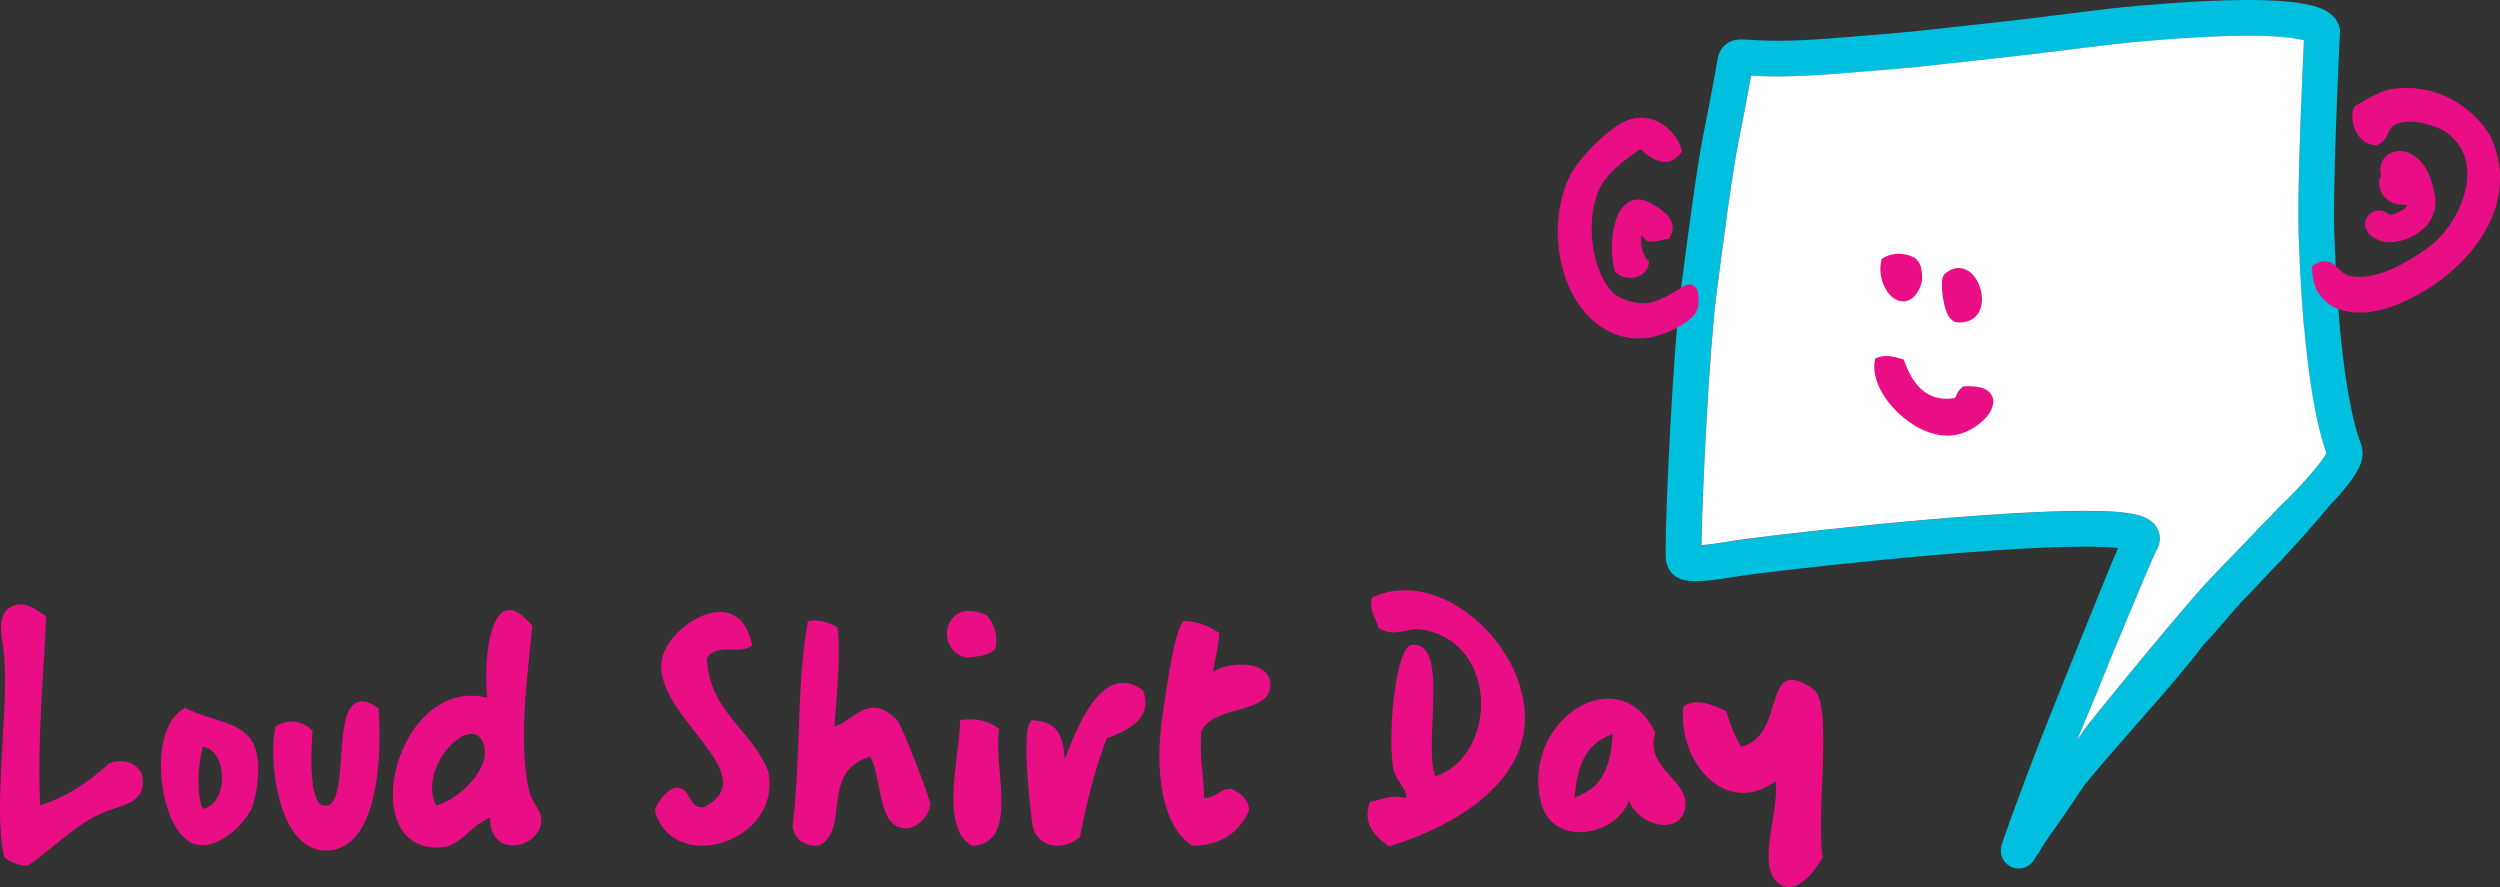 <?xml version="1.0" encoding="UTF-8"?><svg id="Layer_2" xmlns="http://www.w3.org/2000/svg" viewBox="0 0 385.1 136.66"><rect x="0" y="0" width="385.1" height="136.66" fill="#333333" stroke="none"/><defs><style>.cls-1,.cls-2{fill:#e90e85;}.cls-3{fill:#fff;}.cls-4{fill:#00bfdf;}.cls-2{fill-rule:evenodd;}</style></defs><g id="Layer_1-2"><path class="cls-2" d="M213.95,130.38c-1.96-1.41-4.21-3.46-2.92-6.87,2.4-.43,2.98-1.14,5.53-.58.46-1.02-1.65-2.78-1.95-4.58-.89-5.39.37-18.68,2.83-19,6-.76,1.71,15.47,3.67,20.25,9.51-3.23,9.85-20.5-1.87-22.59-2.6-.47-4.34,1.37-6.93-.32-.33-1.55-1.38-2.34-1.02-4.6,11.73-5.74,27.64,10.81,22.67,23.53-2.85,7.29-11.65,12.25-20,14.75Z"/><path class="cls-2" d="M279.5,106.28c2.81,2.96.24,18.26,1.25,25.8-1.33,2.4-3.83,5.34-6.06,4.39-4.71-2-.48-11.29-1.19-16.13-7.77,5.69-15.19-3.2-14.17-11.55,2.3-1.42,4.73,0,6.57.72.52,1.65,1.09,3.5,2.31,5.52,7.22-1.77,2.87-14.73,11.28-8.76Z"/><path class="cls-1" d="M259.63,123.42c-.36-3.02-4.59-4.88-4.91-8.38-.06-.63,0-1.33.23-2.12v-.14c-1.92-3.95-4.97-5.43-8.01-5.12-5.37.55-10.66,6.59-9.92,13.9.08.81.24,1.63.48,2.48,1,3.21,3.88,4.4,6.69,4.1,2.87-.29,5.75-2.08,6.7-4.82,1.03,2.49,3.75,3.95,5.92,3.73h.03c1.45-.15,2.66-1.14,2.8-3.04.01-.2.01-.39,0-.59ZM242.54,122.84c.4-4.26,1.25-8.13,5.88-9.78-.29,4.34-1.14,8.19-5.88,9.78Z"/><path class="cls-2" d="M187.82,97.5c-.09,2.21-.71,3.91-.93,6,2.47-1.71,9.15-1.88,8.77,2.31-.38,4.29-8.9,2.75-10.62,6.93-.28,3.83.36,6.72.46,10.16,1.92.07,2.28-1.42,4.16-1.39,1.28.58,2.59,1.41,2.77,3.23-1.44,3.33-4.07,5.47-8.77,5.54-4.62-2.9-5.87-11.43-4.62-19.85.95-6.37,1.86-12.86,3.23-14.78,2.4.06,4.05.87,5.54,1.85Z"/><path class="cls-2" d="M115.85,99.44c-1.91,1.53-5.47-.55-6.98,1.99.51,8.47,7.02,10.95,9.48,17.46,2.16,10.85-14.73,16.07-17.46,5.98.05-.63,1.37-2.95,3-3.49,2.8-.3,1.85,3.13,4.49,2.99,9.72-4.99-7.5-13.89-6.49-22.45.66-5.5,12.01-12.72,13.97-2.49Z"/><path class="cls-2" d="M176.05,106.31c1.69,4.37-2.47,6.3-5.54,7.39-1.82,4.65-3.1,9.83-4.15,15.23-2.7,2.28-6.91,1.76-7.39-2.3-.59-4.94-1.62-14.76,0-15.7,2.46.31,4.69.46,5.05,6.01,2.05-5.31,5.84-15.03,12.03-10.63Z"/><path class="cls-2" d="M153.91,112.28c-1.06,5.59,3.36,17.67-4.16,18.01-5.02-2.69-1.97-13.52-1.85-19.39,2.81-.36,4.61.31,6,1.38Z"/><path class="cls-2" d="M148.84,101.29c1.69-.14,3.41-.25,4.47-1.34.46-2.15-.12-3.71-1.24-5.12-6.42-3.26-8.48,5.19-3.23,6.46ZM124.43,95.76c-1.79,10.22-1.04,20.42-2.31,31.39-.11.42.4,1.88,1.28,2.46,1.69,1.04,3.11.54,2.87.59,4.74-2.59-.01-11.35,7.79-13.67,1.94,3.69,1,11.04,5.54,11.08,1.16.01,3.44-1.4,3.7-3.7.07-.68-4.33-12.14-5.08-12.93-4.4-4.64-6.93.32-9.7.92.34-4.7,1.04-11.11.46-15.23-.96-.79-3.41-1.42-4.56-.93Z"/><path class="cls-2" d="M81.96,96.39c-.25,4.64-2.39,17.2-.46,25.4.48,2.04,2.18,3.23,1.85,5.08-.72,3.97-7.94,5.3-7.85-.93-3.2,1.28-4.46,4.51-7.85,4.62-13.21.44-6.54-26.58,7.39-23.09-.69-6.8.79-18.61,6.93-11.08ZM74.57,114.87c-1.49-5.69-10.43,3.13-7.39,9.23,3.74-1.1,8.32-5.66,7.39-9.23Z"/><path class="cls-2" d="M4.33,133.29c-1.16.25-3.28-.7-3.69-1.38-1.75-6.88.72-22.6,0-30.94-.22-2.62-1.8-7.38,2.31-7.85,1.62-.18,2.96,1.05,4.16,1.85-.3,7.95-1.41,18.84-.93,29.09,4.29-1.39,7.66-3.73,10.62-6.46,2.79-1.13,4.89.69,5.08,1.85.77,4.08-2.57,4.39-5.54,5.54-4.71,1.83-8.37,5.95-12.01,8.31Z"/><path class="cls-1" d="M39.22,114.98c-1.56-3.92-6.73-3.85-10.6-5.9l-.09-.05-.09.05c-2.6,1.39-3.64,5.04-3.65,8.89.02,5.2,1.89,10.83,4.99,11.97.46.17.94.24,1.42.24h.01c3.53-.03,6.82-4,7.57-5.7.39-.94.99-3.45,1-5.96,0-1.25-.15-2.5-.56-3.55ZM31.21,124.6c-.46-1.13-.65-2.64-.65-4.19,0-1.92.29-3.92.68-5.39,1.89.29,2.98,2.49,2.97,4.79,0,2.3-1.09,4.5-3.01,4.79Z"/><path class="cls-1" d="M58.16,108.99l.17.12v.21c.09,1.2.13,2.5.13,3.85h0c0,3.95-.38,8.29-1.56,11.73h0c-1.15,3.41-3.21,6.03-6.54,6.12h-.14c-3.05,0-5.1-2.38-6.34-5.37h0c-1.25-3.01-1.79-6.76-1.79-9.9h0c0-1.36.1-2.61.29-3.63h0l.04-.19.16-.1c.77-.48,1.57-.69,2.32-.69h0c1.24,0,2.34.55,3.11,1.3h0l.15.14-.02.21c-.09,1.12-.18,2.65-.18,4.23h0c0,1.79.12,3.65.46,5.01h0c.35,1.4.9,2.11,1.5,2.07h0s.04,0,.14,0h0c.06,0,.12,0,.17,0h0c.59,0,.99-.36,1.36-1.21h0c.36-.84.58-2.08.72-3.48h0c.3-2.79.33-6.18.92-8.53h0c.37-1.53,1.09-2.82,2.53-2.84h0c.71,0,1.48.32,2.38.96h0"/><path class="cls-4" d="M363.73,68.51c-1.67-4.24-2.77-11.96-3.35-18.66-.59-6.75-.74-12.51-.79-13.59-.04-.8-.06-1.91-.06-3.21,0-4.58.22-11.54.45-17.33.19-5,.39-9.13.44-10.16.03-.17.05-.36.05-.56,0-.02,0-.03,0-.06-.01-.93-.44-1.86-1.17-2.54-1.02-.93-2.32-1.41-4.24-1.79-1.97-.37-4.71-.61-8.78-.61-4.01,0-9.3.24-16.35.84-7.02.6-11.84,1.45-23.86,2.76-12.71,1.38-9.83,1.2-24.26,2.33-3.47.27-6.06.35-8,.35-3.04,0-4.35-.19-5.52-.2-.29,0-.64.01-1.06.1h0c-.79.16-1.62.65-2.15,1.52-.4.66-.47,1.24-.52,1.49-.57,3.36-1.19,6.6-2.16,11.46-1.01,5.07-2.39,15.54-3.46,23.86-1.25,9.83-2.36,33.64-2.37,40.08,0,.45,0,.83.02,1.15,0,.16.02.31.03.47v.04s.02.05.02.05c0,0,0,.02.02.15.02.12.05.28.12.47.03.12.14.48.38.88.48.79,1.26,1.27,1.99,1.48.64.19,1.29.24,2.03.25,1.36,0,3.22-.2,6.19-.7,3.84-.67,37.69-4.62,53.67-4.62h.13c2.07,0,3.84.07,5.1.21-.71,1.63-1.61,3.79-2.63,6.32-2.58,6.4-8.36,20.6-10.81,27.08-1.27,3.35-2.38,6.34-3.18,8.55-.4,1.1-.72,2-.95,2.67-.12.33-.21.61-.28.83-.04.12-.07.23-.1.35v.03s-.01.04-.01.04c0,0,0,0-.04.15-.03.14-.04.3-.06.56v.06c0,.21.03.66.26,1.14.12.27.35.63.74.96h0s0,0,0,0c.44.37,1.03.62,1.72.63h.03c.77,0,1.31-.32,1.5-.45.44-.29.65-.6.66-.6l.03-.03.02-.03c.24-.31.32-.52.34-.56,0-.07.5-.5.9-1.4,1.42-2.26,3.81-5.36,6.54-9.62,4.52-5.66,14.05-15.8,18.41-21.7,2.51-2.59,4.86-5.65,6.41-7.19,1.55-1.54,2.39-2.53,2.78-2.93.36-.4,1.38-1.46,2.81-2.91,2.06-2.25,5.31-5.8,7.58-8.59,1.22-1.28,2.36-2.57,3.24-3.78.44-.61.83-1.21,1.15-1.85.3-.62.6-1.36.61-2.32,0-.41-.06-.86-.24-1.32ZM358.09,70.28c-1.17,1.82-4.25,5.25-7.16,7.99l-.03.03-.02.03c-1.32,1.51-2.81,2.81-3.95,4.13-1.08,1.13-2.16,2.21-2.63,2.73-.1.1-2.25,2.22-4.84,5.05-4.43,4.95-12.09,14.27-17.58,21.08-.44.51-1.16,1.54-1.97,2.75,1.45-3.47,3.02-7.17,3.83-9.23,1.33-3.37,5.23-12.61,6.28-15.14,1.03-2.5,1.89-4.44,2.26-5.12.23-.43.41-.98.41-1.61v-.04c0-.92-.4-1.69-.89-2.21-.68-.72-1.41-1.01-2.01-1.21l-.37-.11c-2.04-.56-4.76-.67-8.29-.69-16.72.01-50.22,3.95-54.67,4.69-2.01.34-3.43.52-4.37.59.06-6.87,1.16-29.81,2.32-38.78,1.06-8.25,2.46-18.8,3.4-23.47.83-4.15,1.41-7.17,1.92-10.07.94.06,2.3.12,4.09.12,2.09,0,4.84-.09,8.43-.37,14.42-1.13,11.83-.97,24.43-2.34,12.14-1.32,16.99-2.17,23.74-2.74,6.93-.6,12.08-.82,15.87-.82h.13c4.69,0,7.31.38,8.47.71-.2,4.21-.85,18.79-.86,26.84,0,1.35.01,2.53.06,3.48.04.91.2,6.9.8,13.8.6,6.67,1.56,14.18,3.45,19.51-.07.12-.16.28-.27.44Z"/><path class="cls-3" d="M354.9,50.33c-.6-6.9-.76-12.89-.8-13.8-.05-.96-.06-2.13-.06-3.48,0-8.05.66-22.63.86-26.84-1.16-.33-3.79-.71-8.47-.71h-.13c-3.79,0-8.95.22-15.87.82-6.75.58-11.6,1.42-23.74,2.74-12.6,1.37-10.01,1.22-24.43,2.34-3.59.28-6.33.37-8.43.37-1.79,0-3.15-.07-4.09-.12-.51,2.9-1.09,5.91-1.92,10.07-.94,4.67-2.34,15.21-3.4,23.47-1.16,8.97-2.26,31.91-2.32,38.78.94-.07,2.36-.24,4.37-.59,4.45-.75,37.94-4.68,54.67-4.69,3.54.02,6.25.13,8.29.69l.37.11c.6.2,1.33.5,2.01,1.21.48.52.88,1.29.89,2.21v.04c0,.63-.18,1.18-.41,1.61-.36.67-1.23,2.62-2.26,5.12-1.05,2.54-4.96,11.77-6.28,15.14-.81,2.06-2.38,5.76-3.83,9.23.81-1.2,1.53-2.23,1.97-2.75,5.49-6.81,13.15-16.12,17.58-21.08,2.6-2.83,4.75-4.95,4.84-5.05.47-.52,1.55-1.6,2.63-2.73,1.14-1.32,2.63-2.62,3.95-4.13l.02-.03.03-.03c2.91-2.74,5.99-6.17,7.16-7.99.11-.16.2-.32.27-.44-1.89-5.33-2.85-12.84-3.45-19.51Z"/><path class="cls-1" d="M243.23,46.95c-2.13-3.09-3.28-7.16-3.28-11.29h0c0-2.86.56-5.75,1.76-8.35h0c1.37-2.83,5.83-7.4,8.67-8.66h0c.82-.35,1.64-.51,2.43-.51h0c2.97.02,5.33,2.2,6.19,4.77h0l.13.4-.26.33c-.68.87-1.56,1.33-2.42,1.31h0c-1.62-.05-2.85-1.23-3.78-1.97h0c-2.5,1.72-5.56,3.84-6.63,6.91h0c-.59,1.64-.86,3.47-.86,5.29h0c-.02,4.09,1.41,8.16,3.35,9.98h0c.68.69,2.82,1.58,4.61,1.56h0c.48,0,.94-.06,1.34-.18h0c1.63-.48,3.27-1.38,4.57-2.28h0c.38-.25.74-.44,1.19-.45h0c.66-.02,1.14.57,1.23.98h0c.14.43.15.86.16,1.32h0c0,.25,0,.5-.02.75h0c-.15,1.72-1.7,2.77-3.3,3.64h0c-1.64.85-3.45,1.42-4.65,1.56h0c-.41.04-.83.07-1.23.07h-.01c-3.9,0-7.07-2.13-9.19-5.21h0Z"/><path class="cls-1" d="M254.27,31.29c.61.33,1.4.79,2.08,1.39h0c.67.59,1.3,1.37,1.32,2.42h0c0,.47-.15.96-.43,1.4h0l-.21.32-.38.03c-.55.01-1.09.36-2.15.38h0c-.16,0-.33,0-.5-.03h0l-.22-.03-.17-.14c-.3-.25-.54-.53-.75-.81h0c-.04.27-.06.55-.06.83h0c0,1.21.43,2.44.96,2.96h0l.29.29-.08.4c-.3,1.42-1.6,2.11-2.78,2.11h-.05c-.77,0-1.56-.25-2.19-.79h0l-.17-.15-.06-.22c-.29-1.02-.43-2.24-.43-3.51h0c0-1.67.25-3.4.84-4.81h0c.56-1.38,1.62-2.59,3.22-2.6h0c.63,0,1.28.19,1.95.55h0"/><path class="cls-1" d="M368.01,47.36c-1.48.5-3.02.79-4.51.79h0c-1.87,0-3.68-.45-5.06-1.55h0c-1.39-1.1-2.26-2.87-2.29-5.18h0v-.45s.38-.23.38-.23c.55-.33,1.07-.5,1.59-.5h0c1.09.02,1.69.75,2.19,1.23h0c.53.51.98.92,1.77,1.06h0c.44.08.88.11,1.34.11h0c3.77.02,8.03-2.6,10.82-4.67h0c2.96-2.16,5.85-6.95,5.82-11.18h0c-.01-2.43-.87-4.64-3.15-6.35h0c-.87-.67-3.49-1.71-5.69-1.69h0c-1.11,0-2.09.24-2.76.78h0c-.25.19-.39.52-.63,1.07h0c-.23.53-.64,1.25-1.5,1.69h0l-.2.11-.22-.02c-1.36-.1-2.33-.92-2.84-1.83h0c-.53-.91-.72-1.92-.72-2.72h0c.01-.51.04-.9.31-1.34h0l.1-.16.17-.09c.85-.45,3.47-2.23,5.63-2.55h0c.71-.1,1.42-.15,2.1-.15h0c6.07.01,10.74,3.64,12.97,7.45h0l.02.04.02.04c.99,2.17,1.44,4.33,1.44,6.4h0c-.06,9.57-9.18,17.18-17.09,19.9h0"/><path class="cls-1" d="M290.64,44.79c-.6-.92-.99-2.11-.99-3.36h0c0-.4.04-.81.13-1.22h0l.07-.33.29-.17c.74-.44,1.55-.62,2.32-.62h0c.88,0,1.73.23,2.46.61h0c.93.64,1.11,1.71,1.17,2.91h0c0,.35-.04.72-.12,1.07h0v.04s-.02.03-.02.03c-.56,1.66-1.54,2.67-2.78,2.68h0c-1.09-.02-1.94-.74-2.54-1.64h0Z"/><path class="cls-1" d="M301.93,49.67c-.21,0-.42-.01-.64-.04h0l-.11-.02-.1-.04c-1-.52-1.26-1.51-1.56-2.56h0c-.26-1.07-.39-2.24-.39-3.14h0c.03-.59-.02-.94.29-1.49h0l.04-.07.06-.06c.68-.63,1.44-.97,2.2-.97h0c1.17,0,2.07.77,2.65,1.66h0c.59.91.92,2.04.93,3.15h0c0,.86-.21,1.74-.77,2.44h0c-.55.69-1.47,1.13-2.55,1.13h-.04Z"/><path class="cls-1" d="M292.33,63.54c-2.11-2.04-3.6-4.61-3.62-7.05h0c0-.28.02-.55.07-.82h0l.07-.45.43-.16c.46-.16.91-.23,1.33-.22h0c.86,0,1.6.25,2.27.44h0l.39.11.13.38c1.08,3.04,2.98,5.66,6.45,5.66h0c.39,0,.8-.03,1.24-.11h0c.13-.1.13-.14.25-.39h0c.11-.29.35-.83.9-1.26h0l.2-.16h.25c.18-.02.35-.03.52-.03h0c1.19,0,2.07.18,2.76.57h0c.68.38,1.1,1.11,1.08,1.82h0c-.04,1.29-.93,2.39-2.07,3.34h0c-1.16.94-2.65,1.69-4.19,1.85h0c-.25.02-.5.04-.76.04h0c-2.82,0-5.59-1.53-7.7-3.57h0Z"/><path class="cls-1" d="M374.3,27.32c-.24-.8-.67-1.57-1.22-2.23-.83-.97-1.92-1.79-3.29-1.83.03,0,0,0-.04,0-.88,0-1.7.29-2.26.85-.57.56-.85,1.33-.84,2.1,0,.14.01.3.03.46.02.14.07.26.13.38-.23.38-.34.8-.32,1.2.04,1.4.95,2.64,2.36,3.1.48.14.99.19,1.53.2.14,0,.29-.01.43-.02-.05.12-.12.25-.24.43l-.04.06c-.3.29-1.63,1.03-2.35,1.04-.16,0-.21-.02-.21-.02-.8-.81-2.2-.82-3-.02-.84.82-.85,2.17-.03,3.01.8.82,1.96,1.29,3.19,1.29h.07c2.25-.1,4.42-1.15,5.81-2.83.76-1,1.17-2.23,1.16-3.44,0-1.2-.76-3.58-.83-3.71Z"/></g></svg>